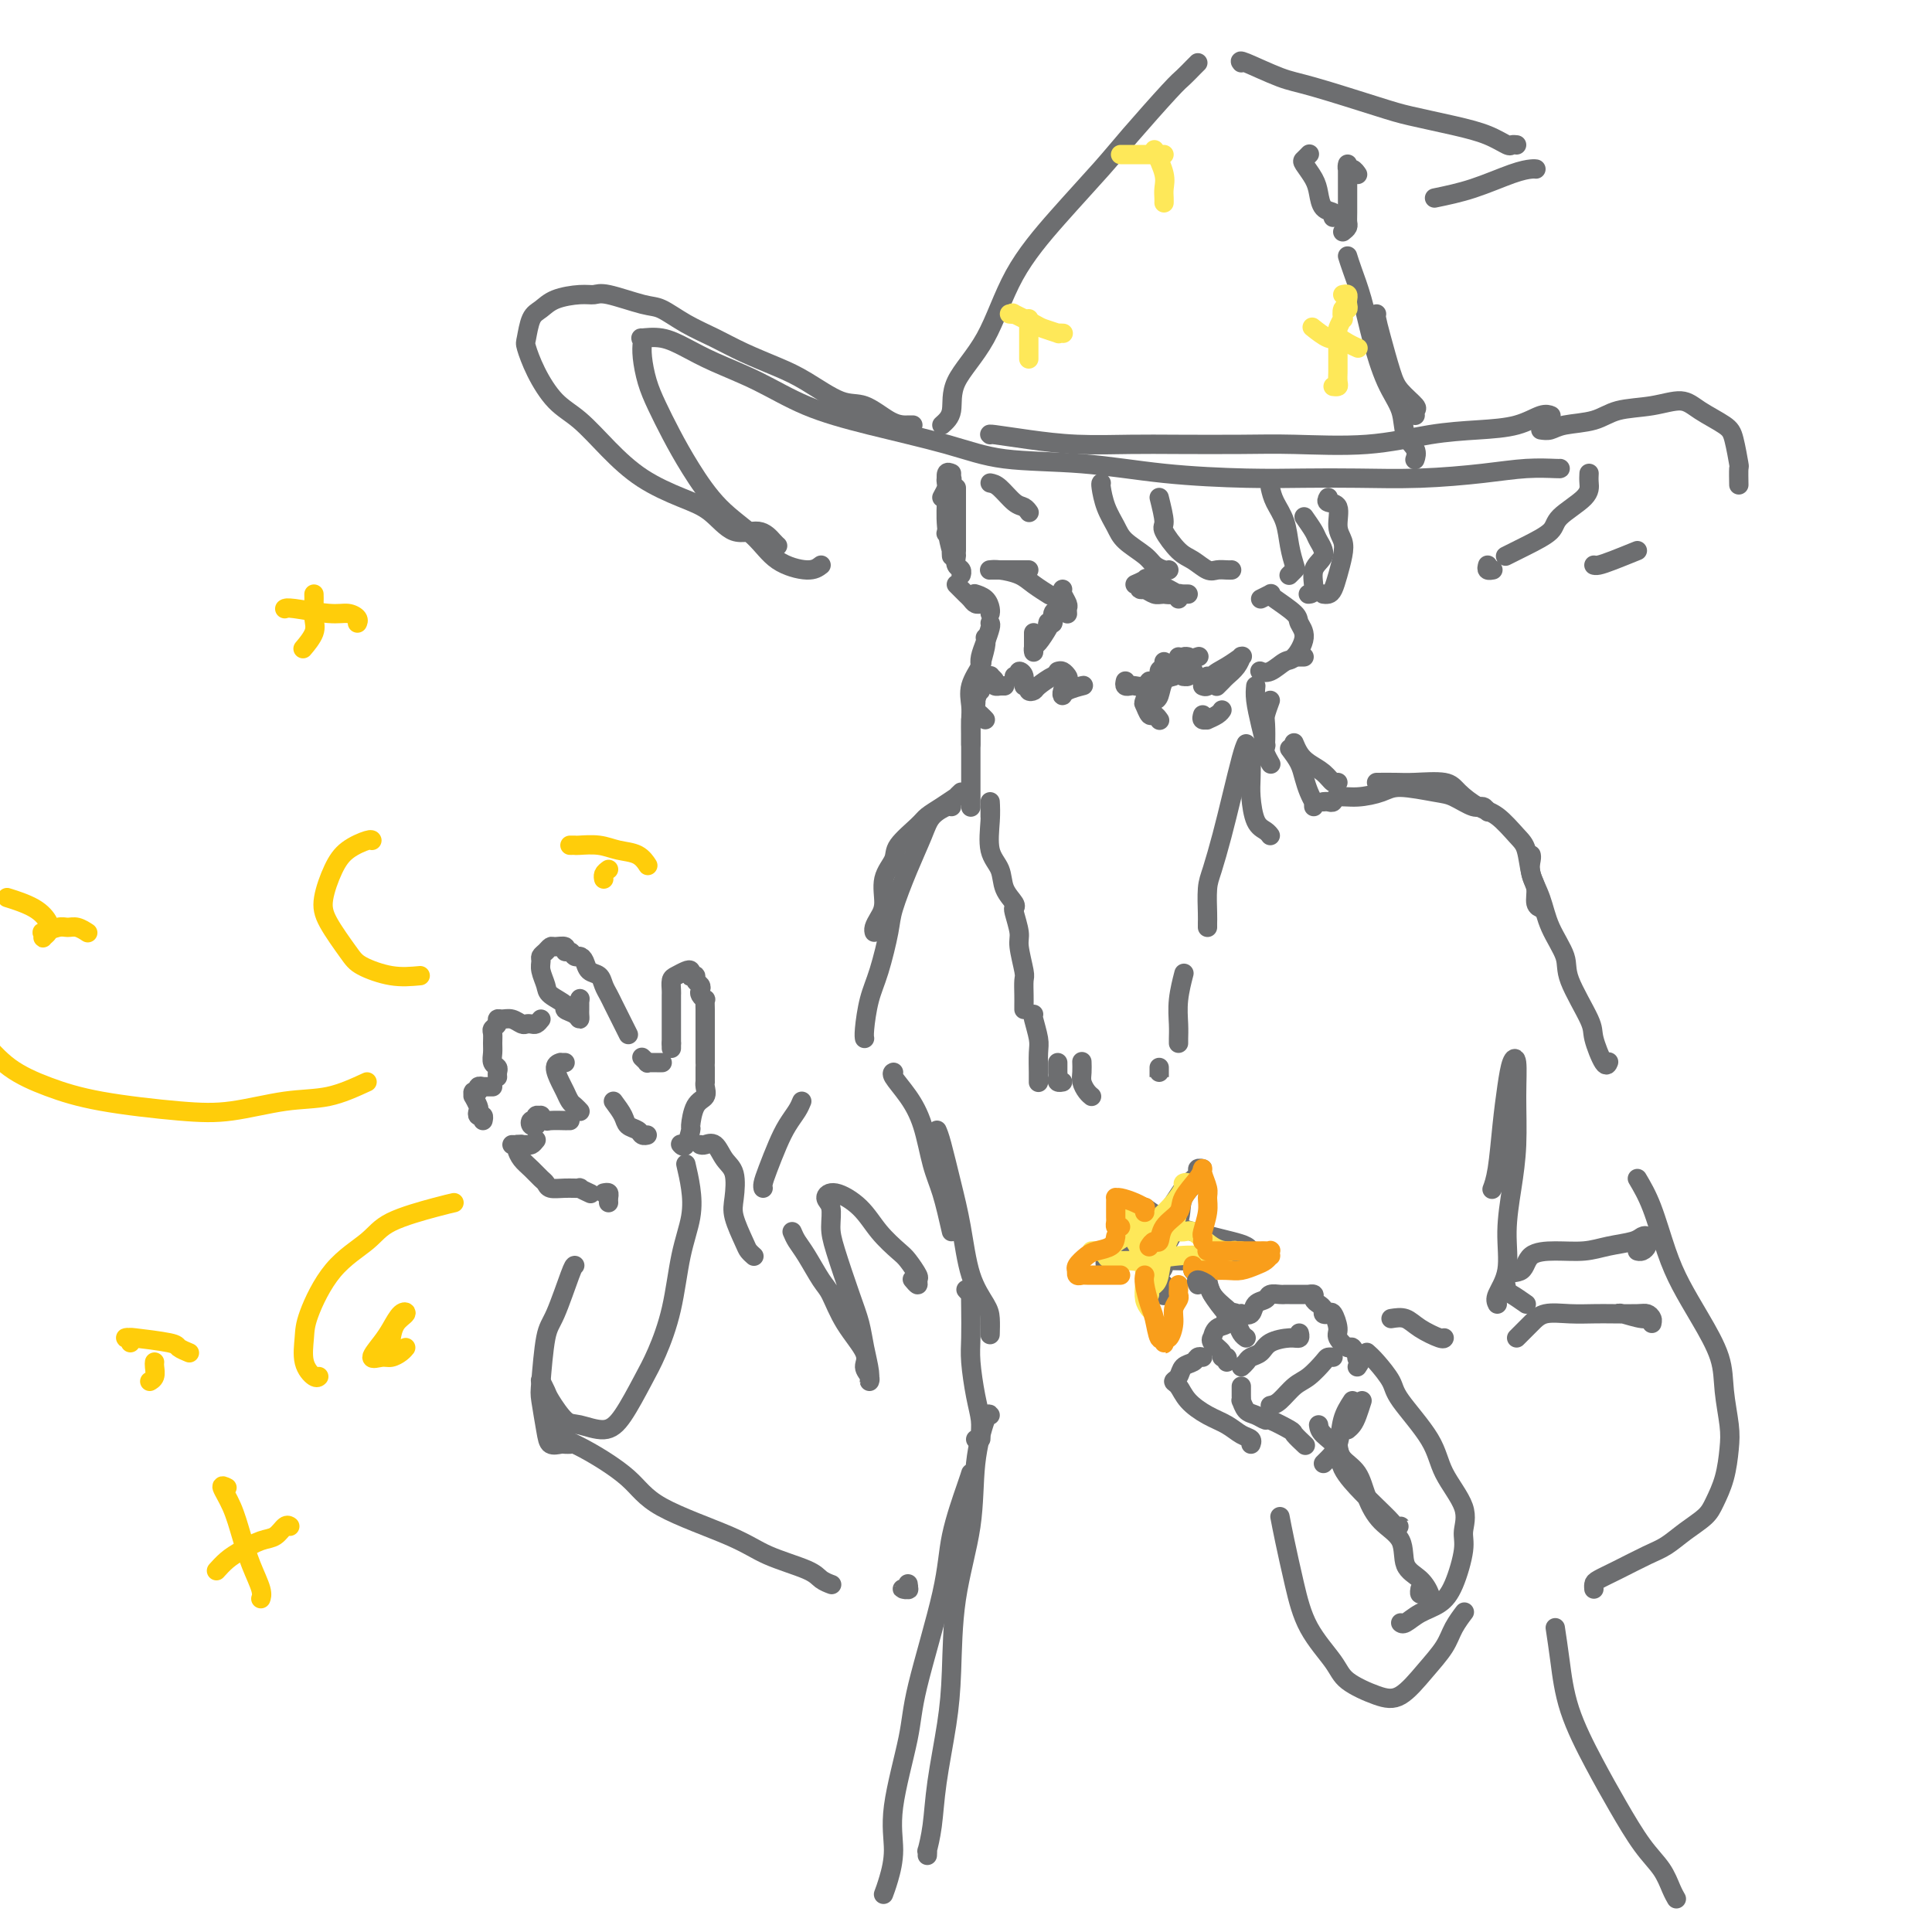 <svg viewBox='0 0 400 400' version='1.1' xmlns='http://www.w3.org/2000/svg' xmlns:xlink='http://www.w3.org/1999/xlink'><g fill='none' stroke='rgb(109,110,112)' stroke-width='4' stroke-linecap='round' stroke-linejoin='round'><path d='M197,98c-0.420,-0.173 -0.841,-0.346 -1,0c-0.159,0.346 -0.057,1.212 0,2c0.057,0.788 0.068,1.497 0,3c-0.068,1.503 -0.214,3.801 0,6c0.214,2.199 0.789,4.301 1,5c0.211,0.699 0.057,-0.004 0,0c-0.057,0.004 -0.016,0.715 0,1c0.016,0.285 0.008,0.142 0,0'/><path d='M198,115c-0.113,0.762 -0.226,1.524 0,2c0.226,0.476 0.792,0.667 1,1c0.208,0.333 0.060,0.810 0,1c-0.060,0.190 -0.030,0.095 0,0'/><path d='M195,103c0.415,-0.762 0.829,-1.523 1,-2c0.171,-0.477 0.098,-0.668 0,-1c-0.098,-0.332 -0.221,-0.803 0,-1c0.221,-0.197 0.788,-0.119 1,0c0.212,0.119 0.071,0.278 0,1c-0.071,0.722 -0.070,2.008 0,3c0.070,0.992 0.211,1.690 0,3c-0.211,1.310 -0.775,3.231 -1,4c-0.225,0.769 -0.113,0.384 0,0'/><path d='M198,101c0.000,0.748 0.000,1.497 0,2c0.000,0.503 0.000,0.762 0,2c0.000,1.238 0.000,3.456 0,5c0.000,1.544 0.000,2.416 0,3c0.000,0.584 0.000,0.881 0,1c0.000,0.119 0.000,0.059 0,0'/><path d='M170,117c-0.694,0.532 -1.389,1.064 -3,1c-1.611,-0.064 -4.139,-0.725 -6,-2c-1.861,-1.275 -3.054,-3.166 -5,-5c-1.946,-1.834 -4.643,-3.613 -7,-6c-2.357,-2.387 -4.372,-5.384 -6,-8c-1.628,-2.616 -2.867,-4.851 -4,-7c-1.133,-2.149 -2.159,-4.212 -3,-6c-0.841,-1.788 -1.496,-3.302 -2,-5c-0.504,-1.698 -0.856,-3.581 -1,-5c-0.144,-1.419 -0.080,-2.375 0,-3c0.080,-0.625 0.177,-0.919 0,-1c-0.177,-0.081 -0.627,0.052 0,0c0.627,-0.052 2.332,-0.289 4,0c1.668,0.289 3.298,1.105 5,2c1.702,0.895 3.477,1.870 6,3c2.523,1.130 5.794,2.415 9,4c3.206,1.585 6.349,3.470 10,5c3.651,1.530 7.812,2.704 13,4c5.188,1.296 11.405,2.715 16,4c4.595,1.285 7.568,2.435 12,3c4.432,0.565 10.322,0.543 16,1c5.678,0.457 11.146,1.391 17,2c5.854,0.609 12.096,0.892 17,1c4.904,0.108 8.469,0.039 12,0c3.531,-0.039 7.027,-0.049 11,0c3.973,0.049 8.424,0.157 13,0c4.576,-0.157 9.279,-0.578 13,-1c3.721,-0.422 6.461,-0.845 9,-1c2.539,-0.155 4.876,-0.042 6,0c1.124,0.042 1.035,0.012 1,0c-0.035,-0.012 -0.018,-0.006 0,0'/><path d='M329,98c-0.031,0.608 -0.062,1.216 0,2c0.062,0.784 0.215,1.745 -1,3c-1.215,1.255 -3.800,2.806 -5,4c-1.200,1.194 -1.015,2.033 -2,3c-0.985,0.967 -3.140,2.063 -5,3c-1.860,0.937 -3.424,1.714 -4,2c-0.576,0.286 -0.165,0.082 0,0c0.165,-0.082 0.082,-0.041 0,0'/><path d='M308,117c-0.113,0.423 -0.226,0.845 0,1c0.226,0.155 0.792,0.042 1,0c0.208,-0.042 0.060,-0.012 0,0c-0.060,0.012 -0.030,0.006 0,0'/><path d='M195,88c0.880,-0.777 1.761,-1.554 2,-3c0.239,-1.446 -0.162,-3.562 1,-6c1.162,-2.438 3.888,-5.200 6,-9c2.112,-3.800 3.609,-8.640 6,-13c2.391,-4.360 5.676,-8.242 9,-12c3.324,-3.758 6.687,-7.392 9,-10c2.313,-2.608 3.576,-4.191 6,-7c2.424,-2.809 6.009,-6.844 8,-9c1.991,-2.156 2.389,-2.434 3,-3c0.611,-0.566 1.434,-1.422 2,-2c0.566,-0.578 0.876,-0.880 1,-1c0.124,-0.120 0.062,-0.060 0,0'/><path d='M276,45c0.200,-0.382 0.400,-0.764 0,-1c-0.400,-0.236 -1.401,-0.325 -2,-1c-0.599,-0.675 -0.798,-1.936 -1,-3c-0.202,-1.064 -0.408,-1.932 -1,-3c-0.592,-1.068 -1.571,-2.338 -2,-3c-0.429,-0.662 -0.308,-0.717 0,-1c0.308,-0.283 0.802,-0.795 1,-1c0.198,-0.205 0.099,-0.102 0,0'/><path d='M278,48c0.423,-0.333 0.845,-0.666 1,-1c0.155,-0.334 0.041,-0.670 0,-1c-0.041,-0.330 -0.011,-0.654 0,-2c0.011,-1.346 0.002,-3.716 0,-5c-0.002,-1.284 0.002,-1.484 0,-2c-0.002,-0.516 -0.011,-1.350 0,-2c0.011,-0.650 0.042,-1.116 0,-1c-0.042,0.116 -0.155,0.815 0,1c0.155,0.185 0.580,-0.142 1,0c0.420,0.142 0.834,0.755 1,1c0.166,0.245 0.083,0.123 0,0'/><path d='M257,13c-0.252,-0.308 -0.505,-0.616 1,0c1.505,0.616 4.767,2.157 7,3c2.233,0.843 3.436,0.988 7,2c3.564,1.012 9.487,2.892 13,4c3.513,1.108 4.615,1.446 7,2c2.385,0.554 6.054,1.325 9,2c2.946,0.675 5.168,1.253 7,2c1.832,0.747 3.275,1.664 4,2c0.725,0.336 0.734,0.090 1,0c0.266,-0.090 0.790,-0.026 1,0c0.210,0.026 0.105,0.013 0,0'/><path d='M297,41c2.589,-0.536 5.177,-1.072 8,-2c2.823,-0.928 5.880,-2.249 8,-3c2.120,-0.751 3.301,-0.933 4,-1c0.699,-0.067 0.914,-0.019 1,0c0.086,0.019 0.043,0.010 0,0'/><path d='M279,53c0.239,0.769 0.477,1.537 1,3c0.523,1.463 1.329,3.620 2,6c0.671,2.380 1.207,4.983 2,8c0.793,3.017 1.845,6.448 3,9c1.155,2.552 2.415,4.225 3,6c0.585,1.775 0.497,3.651 1,5c0.503,1.349 1.597,2.171 2,3c0.403,0.829 0.115,1.665 0,2c-0.115,0.335 -0.058,0.167 0,0'/><path d='M285,65c-0.062,0.156 -0.125,0.311 0,1c0.125,0.689 0.436,1.910 1,4c0.564,2.090 1.381,5.047 2,7c0.619,1.953 1.042,2.902 2,4c0.958,1.098 2.453,2.346 3,3c0.547,0.654 0.147,0.715 0,1c-0.147,0.285 -0.042,0.796 0,1c0.042,0.204 0.021,0.102 0,0'/><path d='M205,90c-0.141,-0.083 -0.281,-0.166 1,0c1.281,0.166 3.985,0.580 7,1c3.015,0.420 6.343,0.844 10,1c3.657,0.156 7.645,0.044 11,0c3.355,-0.044 6.077,-0.018 10,0c3.923,0.018 9.046,0.030 13,0c3.954,-0.030 6.738,-0.101 11,0c4.262,0.101 10.003,0.373 15,0c4.997,-0.373 9.252,-1.392 13,-2c3.748,-0.608 6.991,-0.804 10,-1c3.009,-0.196 5.786,-0.393 8,-1c2.214,-0.607 3.865,-1.625 5,-2c1.135,-0.375 1.753,-0.107 2,0c0.247,0.107 0.124,0.054 0,0'/><path d='M319,89c0.659,0.098 1.318,0.196 2,0c0.682,-0.196 1.386,-0.684 3,-1c1.614,-0.316 4.138,-0.458 6,-1c1.862,-0.542 3.062,-1.484 5,-2c1.938,-0.516 4.613,-0.605 7,-1c2.387,-0.395 4.486,-1.096 6,-1c1.514,0.096 2.444,0.989 4,2c1.556,1.011 3.737,2.138 5,3c1.263,0.862 1.606,1.457 2,3c0.394,1.543 0.837,4.032 1,5c0.163,0.968 0.044,0.414 0,1c-0.044,0.586 -0.013,2.310 0,3c0.013,0.690 0.006,0.345 0,0'/><path d='M339,114c-1.804,0.732 -3.607,1.464 -5,2c-1.393,0.536 -2.375,0.875 -3,1c-0.625,0.125 -0.893,0.036 -1,0c-0.107,-0.036 -0.054,-0.018 0,0'/><path d='M205,100c0.558,0.105 1.116,0.211 2,1c0.884,0.789 2.093,2.263 3,3c0.907,0.737 1.514,0.737 2,1c0.486,0.263 0.853,0.789 1,1c0.147,0.211 0.073,0.105 0,0'/><path d='M228,100c-0.061,0.072 -0.122,0.144 0,1c0.122,0.856 0.427,2.495 1,4c0.573,1.505 1.414,2.876 2,4c0.586,1.124 0.917,2.000 2,3c1.083,1.000 2.917,2.124 4,3c1.083,0.876 1.414,1.503 2,2c0.586,0.497 1.427,0.865 2,1c0.573,0.135 0.878,0.039 1,0c0.122,-0.039 0.061,-0.019 0,0'/><path d='M240,103c0.495,1.996 0.990,3.992 1,5c0.010,1.008 -0.465,1.026 0,2c0.465,0.974 1.868,2.902 3,4c1.132,1.098 1.992,1.366 3,2c1.008,0.634 2.165,1.634 3,2c0.835,0.366 1.347,0.098 2,0c0.653,-0.098 1.445,-0.026 2,0c0.555,0.026 0.873,0.008 1,0c0.127,-0.008 0.064,-0.004 0,0'/><path d='M198,121c0.334,0.332 0.668,0.663 1,1c0.332,0.337 0.664,0.679 1,1c0.336,0.321 0.678,0.622 1,1c0.322,0.378 0.625,0.832 1,1c0.375,0.168 0.821,0.048 1,0c0.179,-0.048 0.089,-0.024 0,0'/><path d='M202,123c-0.196,-0.061 -0.392,-0.121 0,0c0.392,0.121 1.373,0.424 2,1c0.627,0.576 0.900,1.424 1,2c0.100,0.576 0.029,0.879 0,1c-0.029,0.121 -0.014,0.061 0,0'/><path d='M205,129c0.083,0.161 0.167,0.322 0,1c-0.167,0.678 -0.584,1.874 -1,3c-0.416,1.126 -0.830,2.183 -1,3c-0.170,0.817 -0.097,1.394 0,2c0.097,0.606 0.218,1.240 0,2c-0.218,0.760 -0.777,1.646 -1,2c-0.223,0.354 -0.112,0.177 0,0'/><path d='M204,132c0.113,0.439 0.226,0.878 0,2c-0.226,1.122 -0.793,2.928 -1,4c-0.207,1.072 -0.056,1.411 0,2c0.056,0.589 0.015,1.428 0,2c-0.015,0.572 -0.004,0.878 0,1c0.004,0.122 0.002,0.061 0,0'/><path d='M214,131c0.001,0.234 0.002,0.468 0,1c-0.002,0.532 -0.008,1.362 0,2c0.008,0.638 0.029,1.083 0,1c-0.029,-0.083 -0.109,-0.694 0,-1c0.109,-0.306 0.407,-0.307 1,-1c0.593,-0.693 1.480,-2.077 2,-3c0.520,-0.923 0.671,-1.384 1,-2c0.329,-0.616 0.835,-1.387 1,-2c0.165,-0.613 -0.012,-1.069 0,-1c0.012,0.069 0.214,0.664 0,1c-0.214,0.336 -0.842,0.412 -1,1c-0.158,0.588 0.154,1.688 0,2c-0.154,0.312 -0.773,-0.164 -1,0c-0.227,0.164 -0.061,0.967 0,1c0.061,0.033 0.017,-0.705 0,-1c-0.017,-0.295 -0.009,-0.148 0,0'/><path d='M213,118c-0.817,-0.000 -1.634,-0.000 -2,0c-0.366,0.000 -0.280,0.000 -1,0c-0.720,-0.000 -2.245,-0.000 -3,0c-0.755,0.000 -0.739,0.000 -1,0c-0.261,-0.000 -0.798,-0.001 -1,0c-0.202,0.001 -0.069,0.002 0,0c0.069,-0.002 0.076,-0.009 0,0c-0.076,0.009 -0.233,0.034 0,0c0.233,-0.034 0.858,-0.128 2,0c1.142,0.128 2.801,0.478 4,1c1.199,0.522 1.938,1.218 3,2c1.062,0.782 2.446,1.652 3,2c0.554,0.348 0.277,0.174 0,0'/><path d='M220,122c-0.113,0.218 -0.226,0.437 0,1c0.226,0.563 0.793,1.471 1,2c0.207,0.529 0.056,0.678 0,1c-0.056,0.322 -0.015,0.818 0,1c0.015,0.182 0.004,0.052 0,0c-0.004,-0.052 -0.002,-0.026 0,0'/><path d='M235,121c0.840,-0.370 1.679,-0.740 2,-1c0.321,-0.260 0.123,-0.409 1,0c0.877,0.409 2.828,1.378 4,2c1.172,0.622 1.565,0.899 2,1c0.435,0.101 0.914,0.027 1,0c0.086,-0.027 -0.220,-0.006 0,0c0.220,0.006 0.966,-0.002 1,0c0.034,0.002 -0.645,0.015 -1,0c-0.355,-0.015 -0.387,-0.056 -1,0c-0.613,0.056 -1.808,0.210 -3,0c-1.192,-0.210 -2.380,-0.785 -3,-1c-0.620,-0.215 -0.673,-0.072 -1,0c-0.327,0.072 -0.927,0.072 -1,0c-0.073,-0.072 0.383,-0.216 1,0c0.617,0.216 1.395,0.794 2,1c0.605,0.206 1.038,0.041 2,0c0.962,-0.041 2.454,0.040 3,0c0.546,-0.040 0.147,-0.203 0,0c-0.147,0.203 -0.042,0.772 0,1c0.042,0.228 0.021,0.114 0,0'/><path d='M261,124c0.844,-0.413 1.689,-0.827 2,-1c0.311,-0.173 0.089,-0.106 0,0c-0.089,0.106 -0.044,0.249 1,1c1.044,0.751 3.087,2.108 4,3c0.913,0.892 0.694,1.318 1,2c0.306,0.682 1.136,1.619 1,3c-0.136,1.381 -1.238,3.207 -2,4c-0.762,0.793 -1.184,0.553 -2,1c-0.816,0.447 -2.027,1.582 -3,2c-0.973,0.418 -1.706,0.119 -2,0c-0.294,-0.119 -0.147,-0.060 0,0'/><path d='M268,136c0.310,0.000 0.619,0.000 1,0c0.381,0.000 0.833,0.000 1,0c0.167,0.000 0.048,0.000 0,0c-0.048,0.000 -0.024,0.000 0,0'/><path d='M263,101c0.219,0.936 0.438,1.872 1,3c0.562,1.128 1.467,2.450 2,4c0.533,1.550 0.692,3.330 1,5c0.308,1.670 0.763,3.231 1,4c0.237,0.769 0.256,0.745 0,1c-0.256,0.255 -0.787,0.787 -1,1c-0.213,0.213 -0.106,0.106 0,0'/><path d='M270,107c0.779,1.116 1.558,2.232 2,3c0.442,0.768 0.545,1.186 1,2c0.455,0.814 1.260,2.022 1,3c-0.260,0.978 -1.585,1.726 -2,3c-0.415,1.274 0.081,3.074 0,4c-0.081,0.926 -0.737,0.979 -1,1c-0.263,0.021 -0.131,0.011 0,0'/><path d='M275,103c-0.234,0.411 -0.468,0.822 0,1c0.468,0.178 1.639,0.123 2,1c0.361,0.877 -0.088,2.686 0,4c0.088,1.314 0.715,2.131 1,3c0.285,0.869 0.230,1.788 0,3c-0.230,1.212 -0.636,2.717 -1,4c-0.364,1.283 -0.686,2.344 -1,3c-0.314,0.656 -0.620,0.908 -1,1c-0.380,0.092 -0.833,0.025 -1,0c-0.167,-0.025 -0.048,-0.007 0,0c0.048,0.007 0.024,0.004 0,0'/><path d='M204,149c-0.310,-0.330 -0.620,-0.660 -1,-1c-0.380,-0.340 -0.831,-0.690 -1,-1c-0.169,-0.310 -0.057,-0.579 0,-1c0.057,-0.421 0.057,-0.992 0,-1c-0.057,-0.008 -0.173,0.548 0,0c0.173,-0.548 0.635,-2.199 1,-3c0.365,-0.801 0.633,-0.751 1,-1c0.367,-0.249 0.835,-0.796 1,-1c0.165,-0.204 0.029,-0.065 0,0c-0.029,0.065 0.049,0.056 0,0c-0.049,-0.056 -0.224,-0.159 0,0c0.224,0.159 0.848,0.578 1,1c0.152,0.422 -0.169,0.845 0,1c0.169,0.155 0.829,0.042 1,0c0.171,-0.042 -0.146,-0.011 0,0c0.146,0.011 0.756,0.003 1,0c0.244,-0.003 0.122,-0.002 0,0'/><path d='M210,140c0.455,0.127 0.911,0.254 1,0c0.089,-0.254 -0.187,-0.887 0,-1c0.187,-0.113 0.838,0.296 1,1c0.162,0.704 -0.166,1.704 0,2c0.166,0.296 0.825,-0.110 1,0c0.175,0.110 -0.135,0.737 0,1c0.135,0.263 0.716,0.162 1,0c0.284,-0.162 0.272,-0.384 1,-1c0.728,-0.616 2.196,-1.628 3,-2c0.804,-0.372 0.944,-0.106 1,0c0.056,0.106 0.028,0.053 0,0'/><path d='M219,139c0.317,-0.097 0.635,-0.193 1,0c0.365,0.193 0.778,0.676 1,1c0.222,0.324 0.253,0.489 0,1c-0.253,0.511 -0.789,1.366 -1,2c-0.211,0.634 -0.095,1.046 0,1c0.095,-0.046 0.170,-0.548 1,-1c0.830,-0.452 2.416,-0.852 3,-1c0.584,-0.148 0.167,-0.042 0,0c-0.167,0.042 -0.083,0.021 0,0'/><path d='M233,141c-0.097,0.420 -0.194,0.840 0,1c0.194,0.160 0.679,0.062 1,0c0.321,-0.062 0.479,-0.086 1,0c0.521,0.086 1.404,0.283 2,0c0.596,-0.283 0.905,-1.045 1,-1c0.095,0.045 -0.024,0.895 0,1c0.024,0.105 0.191,-0.537 0,0c-0.191,0.537 -0.741,2.253 -1,3c-0.259,0.747 -0.227,0.526 0,1c0.227,0.474 0.648,1.642 1,2c0.352,0.358 0.633,-0.096 1,0c0.367,0.096 0.819,0.742 1,1c0.181,0.258 0.090,0.129 0,0'/><path d='M249,148c-0.127,0.429 -0.255,0.857 0,1c0.255,0.143 0.891,-0.000 1,0c0.109,0.000 -0.311,0.144 0,0c0.311,-0.144 1.353,-0.577 2,-1c0.647,-0.423 0.899,-0.835 1,-1c0.101,-0.165 0.050,-0.082 0,0'/><path d='M238,145c0.326,0.029 0.652,0.058 1,0c0.348,-0.058 0.719,-0.202 1,-1c0.281,-0.798 0.474,-2.250 1,-3c0.526,-0.750 1.386,-0.799 2,-1c0.614,-0.201 0.983,-0.554 1,-1c0.017,-0.446 -0.317,-0.984 -1,-1c-0.683,-0.016 -1.714,0.489 -2,1c-0.286,0.511 0.172,1.026 0,1c-0.172,-0.026 -0.974,-0.595 -1,-1c-0.026,-0.405 0.724,-0.648 1,-1c0.276,-0.352 0.079,-0.815 0,-1c-0.079,-0.185 -0.039,-0.093 0,0'/><path d='M244,136c-0.006,0.287 -0.012,0.574 0,1c0.012,0.426 0.042,0.990 0,1c-0.042,0.010 -0.156,-0.533 0,-1c0.156,-0.467 0.580,-0.856 1,-1c0.420,-0.144 0.834,-0.041 1,0c0.166,0.041 0.083,0.021 0,0'/><path d='M248,136c0.196,-0.061 0.391,-0.122 0,0c-0.391,0.122 -1.370,0.426 -2,1c-0.630,0.574 -0.911,1.418 -1,2c-0.089,0.582 0.015,0.902 0,1c-0.015,0.098 -0.148,-0.025 0,0c0.148,0.025 0.578,0.199 1,0c0.422,-0.199 0.835,-0.771 1,-1c0.165,-0.229 0.083,-0.114 0,0'/><path d='M250,140c0.140,0.858 0.280,1.717 0,2c-0.280,0.283 -0.982,-0.009 -1,0c-0.018,0.009 0.646,0.318 1,0c0.354,-0.318 0.397,-1.264 1,-2c0.603,-0.736 1.767,-1.263 3,-2c1.233,-0.737 2.534,-1.683 3,-2c0.466,-0.317 0.098,-0.005 0,0c-0.098,0.005 0.075,-0.296 0,0c-0.075,0.296 -0.399,1.190 -1,2c-0.601,0.810 -1.481,1.537 -2,2c-0.519,0.463 -0.678,0.663 -1,1c-0.322,0.337 -0.806,0.811 -1,1c-0.194,0.189 -0.097,0.095 0,0'/><path d='M203,137c0.226,0.072 0.453,0.144 0,1c-0.453,0.856 -1.585,2.496 -2,4c-0.415,1.504 -0.111,2.872 0,4c0.111,1.128 0.030,2.015 0,3c-0.030,0.985 -0.008,2.068 0,3c0.008,0.932 0.002,1.712 0,2c-0.002,0.288 -0.001,0.082 0,0c0.001,-0.082 0.000,-0.041 0,0'/><path d='M201,149c0.000,0.067 0.000,0.133 0,1c0.000,0.867 -0.000,2.533 0,4c0.000,1.467 0.000,2.733 0,5c0.000,2.267 0.000,5.533 0,7c0.000,1.467 0.000,1.133 0,1c0.000,-0.133 0.000,-0.067 0,0'/><path d='M205,167c0.000,0.311 0.000,0.622 0,1c0.000,0.378 0.000,0.822 0,1c0.000,0.178 0.000,0.089 0,0'/><path d='M205,166c0.057,1.106 0.114,2.212 0,4c-0.114,1.788 -0.398,4.259 0,6c0.398,1.741 1.480,2.754 2,4c0.520,1.246 0.480,2.726 1,4c0.520,1.274 1.602,2.343 2,3c0.398,0.657 0.114,0.902 0,1c-0.114,0.098 -0.057,0.049 0,0'/><path d='M210,188c-0.121,0.023 -0.243,0.046 0,1c0.243,0.954 0.850,2.840 1,4c0.150,1.160 -0.156,1.596 0,3c0.156,1.404 0.774,3.777 1,5c0.226,1.223 0.061,1.294 0,2c-0.061,0.706 -0.016,2.045 0,3c0.016,0.955 0.004,1.526 0,2c-0.004,0.474 -0.001,0.850 0,1c0.001,0.150 0.001,0.075 0,0'/><path d='M214,210c-0.113,0.030 -0.226,0.060 0,1c0.226,0.940 0.793,2.792 1,4c0.207,1.208 0.056,1.774 0,3c-0.056,1.226 -0.015,3.113 0,4c0.015,0.887 0.004,0.774 0,1c-0.004,0.226 -0.001,0.792 0,1c0.001,0.208 0.000,0.060 0,0c-0.000,-0.060 -0.000,-0.030 0,0'/><path d='M219,220c0.002,0.332 0.004,0.663 0,1c-0.004,0.337 -0.015,0.679 0,1c0.015,0.321 0.056,0.622 0,1c-0.056,0.378 -0.207,0.832 0,1c0.207,0.168 0.774,0.048 1,0c0.226,-0.048 0.113,-0.024 0,0'/><path d='M224,220c-0.006,-0.180 -0.012,-0.360 0,0c0.012,0.360 0.042,1.259 0,2c-0.042,0.741 -0.156,1.322 0,2c0.156,0.678 0.580,1.452 1,2c0.420,0.548 0.834,0.871 1,1c0.166,0.129 0.083,0.065 0,0'/><path d='M258,154c-0.243,0.554 -0.486,1.108 -1,3c-0.514,1.892 -1.301,5.123 -2,8c-0.699,2.877 -1.312,5.401 -2,8c-0.688,2.599 -1.452,5.275 -2,7c-0.548,1.725 -0.879,2.501 -1,4c-0.121,1.499 -0.032,3.721 0,5c0.032,1.279 0.009,1.613 0,2c-0.009,0.387 -0.002,0.825 0,1c0.002,0.175 0.001,0.088 0,0'/><path d='M245,202c0.113,-0.437 0.226,-0.874 0,0c-0.226,0.874 -0.793,3.057 -1,5c-0.207,1.943 -0.056,3.644 0,5c0.056,1.356 0.015,2.365 0,3c-0.015,0.635 -0.004,0.896 0,1c0.004,0.104 0.002,0.052 0,0'/><path d='M240,222c0.000,0.506 0.000,1.012 0,1c0.000,-0.012 -0.000,-0.542 0,-1c0.000,-0.458 0.000,-0.845 0,-1c0.000,-0.155 0.000,-0.077 0,0'/><path d='M260,142c-0.083,0.823 -0.166,1.646 0,3c0.166,1.354 0.581,3.239 1,5c0.419,1.761 0.844,3.397 1,4c0.156,0.603 0.045,0.172 0,0c-0.045,-0.172 -0.022,-0.086 0,0'/><path d='M263,145c-0.421,1.151 -0.841,2.302 -1,3c-0.159,0.698 -0.056,0.944 0,2c0.056,1.056 0.067,2.922 0,4c-0.067,1.078 -0.210,1.367 0,2c0.210,0.633 0.774,1.609 1,2c0.226,0.391 0.113,0.195 0,0'/><path d='M189,88c-0.367,-0.006 -0.735,-0.012 -1,0c-0.265,0.012 -0.429,0.043 -1,0c-0.571,-0.043 -1.549,-0.160 -3,-1c-1.451,-0.840 -3.373,-2.402 -5,-3c-1.627,-0.598 -2.958,-0.232 -5,-1c-2.042,-0.768 -4.796,-2.669 -7,-4c-2.204,-1.331 -3.857,-2.091 -6,-3c-2.143,-0.909 -4.775,-1.969 -7,-3c-2.225,-1.031 -4.042,-2.035 -6,-3c-1.958,-0.965 -4.057,-1.890 -6,-3c-1.943,-1.110 -3.729,-2.403 -5,-3c-1.271,-0.597 -2.027,-0.498 -4,-1c-1.973,-0.502 -5.161,-1.606 -7,-2c-1.839,-0.394 -2.328,-0.077 -3,0c-0.672,0.077 -1.529,-0.084 -3,0c-1.471,0.084 -3.558,0.415 -5,1c-1.442,0.585 -2.238,1.424 -3,2c-0.762,0.576 -1.489,0.888 -2,2c-0.511,1.112 -0.806,3.022 -1,4c-0.194,0.978 -0.287,1.022 0,2c0.287,0.978 0.954,2.890 2,5c1.046,2.110 2.470,4.417 4,6c1.530,1.583 3.167,2.442 5,4c1.833,1.558 3.861,3.817 6,6c2.139,2.183 4.389,4.292 7,6c2.611,1.708 5.582,3.014 8,4c2.418,0.986 4.284,1.651 6,3c1.716,1.349 3.283,3.381 5,4c1.717,0.619 3.584,-0.174 5,0c1.416,0.174 2.381,1.316 3,2c0.619,0.684 0.891,0.910 1,1c0.109,0.090 0.054,0.045 0,0'/><path d='M260,155c0.113,-0.109 0.226,-0.219 0,0c-0.226,0.219 -0.791,0.766 -1,1c-0.209,0.234 -0.064,0.157 0,1c0.064,0.843 0.045,2.608 0,4c-0.045,1.392 -0.117,2.412 0,4c0.117,1.588 0.423,3.745 1,5c0.577,1.255 1.425,1.607 2,2c0.575,0.393 0.879,0.827 1,1c0.121,0.173 0.061,0.087 0,0'/><path d='M141,237c-0.082,-0.091 -0.164,-0.181 0,0c0.164,0.181 0.573,0.635 1,0c0.427,-0.635 0.871,-2.359 1,-3c0.129,-0.641 -0.056,-0.200 0,-1c0.056,-0.800 0.355,-2.840 1,-4c0.645,-1.160 1.637,-1.438 2,-2c0.363,-0.562 0.097,-1.407 0,-2c-0.097,-0.593 -0.026,-0.933 0,-1c0.026,-0.067 0.007,0.140 0,0c-0.007,-0.140 -0.002,-0.626 0,-1c0.002,-0.374 0.001,-0.636 0,-1c-0.001,-0.364 -0.000,-0.829 0,-1c0.000,-0.171 0.000,-0.049 0,0c-0.000,0.049 -0.000,0.024 0,0'/><path d='M146,220c0.000,-0.026 0.000,-0.052 0,0c-0.000,0.052 -0.000,0.182 0,0c0.000,-0.182 0.000,-0.677 0,-1c-0.000,-0.323 -0.000,-0.475 0,-1c0.000,-0.525 0.000,-1.424 0,-2c-0.000,-0.576 -0.000,-0.827 0,-1c0.000,-0.173 0.001,-0.266 0,-1c-0.001,-0.734 -0.004,-2.109 0,-3c0.004,-0.891 0.015,-1.300 0,-2c-0.015,-0.700 -0.055,-1.693 0,-2c0.055,-0.307 0.207,0.073 0,0c-0.207,-0.073 -0.772,-0.598 -1,-1c-0.228,-0.402 -0.117,-0.682 0,-1c0.117,-0.318 0.242,-0.673 0,-1c-0.242,-0.327 -0.849,-0.627 -1,-1c-0.151,-0.373 0.154,-0.819 0,-1c-0.154,-0.181 -0.766,-0.098 -1,0c-0.234,0.098 -0.091,0.210 0,0c0.091,-0.210 0.129,-0.743 0,-1c-0.129,-0.257 -0.427,-0.237 -1,0c-0.573,0.237 -1.421,0.693 -2,1c-0.579,0.307 -0.887,0.467 -1,1c-0.113,0.533 -0.030,1.440 0,2c0.030,0.560 0.008,0.775 0,1c-0.008,0.225 -0.002,0.462 0,1c0.002,0.538 0.001,1.377 0,2c-0.001,0.623 -0.000,1.032 0,2c0.000,0.968 0.000,2.497 0,3c-0.000,0.503 -0.000,-0.018 0,0c0.000,0.018 0.000,0.577 0,1c-0.000,0.423 -0.000,0.712 0,1'/><path d='M139,216c0.000,1.833 0.000,0.917 0,0'/><path d='M137,220c0.092,0.001 0.183,0.001 0,0c-0.183,-0.001 -0.641,-0.004 -1,0c-0.359,0.004 -0.618,0.015 -1,0c-0.382,-0.015 -0.887,-0.057 -1,0c-0.113,0.057 0.166,0.211 0,0c-0.166,-0.211 -0.775,-0.788 -1,-1c-0.225,-0.212 -0.064,-0.061 0,0c0.064,0.061 0.032,0.030 0,0'/><path d='M130,214c0.089,0.179 0.179,0.357 0,0c-0.179,-0.357 -0.626,-1.250 -1,-2c-0.374,-0.750 -0.677,-1.357 -1,-2c-0.323,-0.643 -0.668,-1.323 -1,-2c-0.332,-0.677 -0.652,-1.351 -1,-2c-0.348,-0.649 -0.723,-1.274 -1,-2c-0.277,-0.726 -0.455,-1.552 -1,-2c-0.545,-0.448 -1.455,-0.516 -2,-1c-0.545,-0.484 -0.725,-1.382 -1,-2c-0.275,-0.618 -0.646,-0.954 -1,-1c-0.354,-0.046 -0.690,0.198 -1,0c-0.310,-0.198 -0.594,-0.838 -1,-1c-0.406,-0.162 -0.935,0.156 -1,0c-0.065,-0.156 0.332,-0.785 0,-1c-0.332,-0.215 -1.395,-0.017 -2,0c-0.605,0.017 -0.751,-0.148 -1,0c-0.249,0.148 -0.599,0.610 -1,1c-0.401,0.390 -0.853,0.709 -1,1c-0.147,0.291 0.011,0.554 0,1c-0.011,0.446 -0.191,1.075 0,2c0.191,0.925 0.751,2.145 1,3c0.249,0.855 0.186,1.344 1,2c0.814,0.656 2.505,1.479 3,2c0.495,0.521 -0.207,0.739 0,1c0.207,0.261 1.323,0.564 2,1c0.677,0.436 0.913,1.003 1,1c0.087,-0.003 0.023,-0.578 0,-1c-0.023,-0.422 -0.006,-0.690 0,-1c0.006,-0.310 0.002,-0.660 0,-1c-0.002,-0.340 -0.001,-0.670 0,-1'/><path d='M120,207c0.156,-0.467 0.044,-0.133 0,0c-0.044,0.133 -0.022,0.067 0,0'/><path d='M112,211c-0.335,0.420 -0.670,0.841 -1,1c-0.330,0.159 -0.655,0.057 -1,0c-0.345,-0.057 -0.709,-0.069 -1,0c-0.291,0.069 -0.508,0.217 -1,0c-0.492,-0.217 -1.260,-0.801 -2,-1c-0.740,-0.199 -1.452,-0.013 -2,0c-0.548,0.013 -0.931,-0.148 -1,0c-0.069,0.148 0.178,0.606 0,1c-0.178,0.394 -0.781,0.725 -1,1c-0.219,0.275 -0.055,0.493 0,1c0.055,0.507 0.001,1.301 0,2c-0.001,0.699 0.052,1.301 0,2c-0.052,0.699 -0.210,1.494 0,2c0.210,0.506 0.788,0.723 1,1c0.212,0.277 0.057,0.613 0,1c-0.057,0.387 -0.016,0.825 0,1c0.016,0.175 0.008,0.088 0,0'/><path d='M102,225c-0.301,0.002 -0.601,0.005 -1,0c-0.399,-0.005 -0.895,-0.016 -1,0c-0.105,0.016 0.182,0.061 0,0c-0.182,-0.061 -0.834,-0.228 -1,0c-0.166,0.228 0.156,0.853 0,1c-0.156,0.147 -0.788,-0.182 -1,0c-0.212,0.182 -0.005,0.876 0,1c0.005,0.124 -0.191,-0.322 0,0c0.191,0.322 0.769,1.410 1,2c0.231,0.590 0.114,0.680 0,1c-0.114,0.320 -0.227,0.869 0,1c0.227,0.131 0.792,-0.157 1,0c0.208,0.157 0.059,0.759 0,1c-0.059,0.241 -0.030,0.120 0,0'/><path d='M106,237c0.418,0.017 0.836,0.035 1,0c0.164,-0.035 0.075,-0.122 0,0c-0.075,0.122 -0.136,0.452 0,1c0.136,0.548 0.469,1.313 1,2c0.531,0.687 1.261,1.294 2,2c0.739,0.706 1.488,1.510 2,2c0.512,0.490 0.786,0.666 1,1c0.214,0.334 0.366,0.825 1,1c0.634,0.175 1.750,0.033 3,0c1.250,-0.033 2.634,0.043 3,0c0.366,-0.043 -0.286,-0.204 0,0c0.286,0.204 1.510,0.773 2,1c0.490,0.227 0.245,0.114 0,0'/><path d='M125,247c0.423,-0.083 0.845,-0.167 1,0c0.155,0.167 0.042,0.583 0,1c-0.042,0.417 -0.012,0.833 0,1c0.012,0.167 0.006,0.083 0,0'/><path d='M127,228c0.787,1.064 1.574,2.127 2,3c0.426,0.873 0.493,1.554 1,2c0.507,0.446 1.456,0.656 2,1c0.544,0.344 0.685,0.824 1,1c0.315,0.176 0.804,0.050 1,0c0.196,-0.050 0.098,-0.025 0,0'/><path d='M117,220c-0.459,0.009 -0.919,0.019 -1,0c-0.081,-0.019 0.216,-0.065 0,0c-0.216,0.065 -0.945,0.241 -1,1c-0.055,0.759 0.563,2.102 1,3c0.437,0.898 0.692,1.351 1,2c0.308,0.649 0.670,1.494 1,2c0.330,0.506 0.627,0.675 1,1c0.373,0.325 0.821,0.807 1,1c0.179,0.193 0.090,0.096 0,0'/><path d='M118,232c-0.508,-0.002 -1.016,-0.004 -1,0c0.016,0.004 0.555,0.016 0,0c-0.555,-0.016 -2.205,-0.058 -3,0c-0.795,0.058 -0.734,0.216 -1,0c-0.266,-0.216 -0.859,-0.805 -1,-1c-0.141,-0.195 0.172,0.004 0,0c-0.172,-0.004 -0.827,-0.211 -1,0c-0.173,0.211 0.136,0.841 0,1c-0.136,0.159 -0.717,-0.153 -1,0c-0.283,0.153 -0.269,0.772 0,1c0.269,0.228 0.791,0.065 1,0c0.209,-0.065 0.104,-0.033 0,0'/><path d='M111,236c-0.340,0.425 -0.679,0.850 -1,1c-0.321,0.150 -0.622,0.026 -1,0c-0.378,-0.026 -0.833,0.044 -1,0c-0.167,-0.044 -0.045,-0.204 0,0c0.045,0.204 0.013,0.773 0,1c-0.013,0.227 -0.006,0.114 0,0'/><path d='M142,241c0.373,1.604 0.746,3.208 1,5c0.254,1.792 0.389,3.771 0,6c-0.389,2.229 -1.304,4.708 -2,8c-0.696,3.292 -1.174,7.398 -2,11c-0.826,3.602 -1.999,6.698 -3,9c-1.001,2.302 -1.828,3.808 -3,6c-1.172,2.192 -2.689,5.071 -4,7c-1.311,1.929 -2.417,2.907 -4,3c-1.583,0.093 -3.643,-0.701 -5,-1c-1.357,-0.299 -2.010,-0.105 -3,-1c-0.990,-0.895 -2.318,-2.881 -3,-4c-0.682,-1.119 -0.719,-1.372 -1,-2c-0.281,-0.628 -0.806,-1.631 -1,-2c-0.194,-0.369 -0.055,-0.106 0,0c0.055,0.106 0.028,0.053 0,0'/><path d='M119,262c-0.136,0.024 -0.272,0.047 -1,2c-0.728,1.953 -2.048,5.835 -3,8c-0.952,2.165 -1.535,2.612 -2,5c-0.465,2.388 -0.811,6.717 -1,9c-0.189,2.283 -0.220,2.521 0,4c0.220,1.479 0.689,4.200 1,6c0.311,1.800 0.462,2.678 1,3c0.538,0.322 1.464,0.086 2,0c0.536,-0.086 0.683,-0.023 1,0c0.317,0.023 0.805,0.007 1,0c0.195,-0.007 0.098,-0.003 0,0'/><path d='M199,164c-0.491,0.469 -0.983,0.939 -1,1c-0.017,0.061 0.440,-0.286 0,0c-0.440,0.286 -1.776,1.206 -3,2c-1.224,0.794 -2.336,1.463 -3,2c-0.664,0.537 -0.881,0.941 -2,2c-1.119,1.059 -3.140,2.773 -4,4c-0.860,1.227 -0.560,1.967 -1,3c-0.440,1.033 -1.621,2.357 -2,4c-0.379,1.643 0.042,3.603 0,5c-0.042,1.397 -0.547,2.230 -1,3c-0.453,0.770 -0.853,1.477 -1,2c-0.147,0.523 -0.042,0.864 0,1c0.042,0.136 0.021,0.068 0,0'/><path d='M197,167c-0.125,-0.146 -0.251,-0.293 -1,0c-0.749,0.293 -2.122,1.025 -3,2c-0.878,0.975 -1.260,2.192 -2,4c-0.740,1.808 -1.837,4.207 -3,7c-1.163,2.793 -2.392,5.981 -3,8c-0.608,2.019 -0.594,2.870 -1,5c-0.406,2.130 -1.233,5.537 -2,8c-0.767,2.463 -1.474,3.980 -2,6c-0.526,2.020 -0.872,4.544 -1,6c-0.128,1.456 -0.036,1.845 0,2c0.036,0.155 0.018,0.078 0,0'/><path d='M145,237c0.241,0.076 0.482,0.152 1,0c0.518,-0.152 1.314,-0.531 2,0c0.686,0.531 1.262,1.974 2,3c0.738,1.026 1.636,1.637 2,3c0.364,1.363 0.192,3.479 0,5c-0.192,1.521 -0.405,2.446 0,4c0.405,1.554 1.428,3.736 2,5c0.572,1.264 0.692,1.610 1,2c0.308,0.390 0.802,0.826 1,1c0.198,0.174 0.099,0.087 0,0'/><path d='M164,255c0.275,0.643 0.550,1.286 1,2c0.450,0.714 1.074,1.500 2,3c0.926,1.500 2.152,3.714 3,5c0.848,1.286 1.317,1.643 2,3c0.683,1.357 1.580,3.713 3,6c1.420,2.287 3.362,4.504 4,6c0.638,1.496 -0.028,2.271 0,3c0.028,0.729 0.751,1.414 1,2c0.249,0.586 0.023,1.074 0,1c-0.023,-0.074 0.155,-0.711 0,-2c-0.155,-1.289 -0.644,-3.229 -1,-5c-0.356,-1.771 -0.577,-3.374 -1,-5c-0.423,-1.626 -1.046,-3.275 -2,-6c-0.954,-2.725 -2.238,-6.526 -3,-9c-0.762,-2.474 -1.001,-3.622 -1,-5c0.001,-1.378 0.243,-2.985 0,-4c-0.243,-1.015 -0.969,-1.439 -1,-2c-0.031,-0.561 0.635,-1.260 2,-1c1.365,0.260 3.431,1.478 5,3c1.569,1.522 2.641,3.349 4,5c1.359,1.651 3.006,3.127 4,4c0.994,0.873 1.334,1.144 2,2c0.666,0.856 1.656,2.296 2,3c0.344,0.704 0.041,0.673 0,1c-0.041,0.327 0.181,1.011 0,1c-0.181,-0.011 -0.766,-0.717 -1,-1c-0.234,-0.283 -0.117,-0.141 0,0'/><path d='M166,228c-0.243,0.592 -0.486,1.184 -1,2c-0.514,0.816 -1.301,1.854 -2,3c-0.699,1.146 -1.312,2.398 -2,4c-0.688,1.602 -1.452,3.554 -2,5c-0.548,1.446 -0.879,2.388 -1,3c-0.121,0.612 -0.033,0.896 0,1c0.033,0.104 0.009,0.030 0,0c-0.009,-0.030 -0.005,-0.015 0,0'/><path d='M267,155c0.754,1.002 1.509,2.005 2,3c0.491,0.995 0.720,1.983 1,3c0.280,1.017 0.611,2.063 1,3c0.389,0.937 0.836,1.767 1,2c0.164,0.233 0.044,-0.130 0,0c-0.044,0.130 -0.013,0.751 0,1c0.013,0.249 0.006,0.124 0,0'/><path d='M274,166c0.317,-0.032 0.633,-0.064 1,0c0.367,0.064 0.783,0.223 1,0c0.217,-0.223 0.235,-0.827 1,-1c0.765,-0.173 2.275,0.085 4,0c1.725,-0.085 3.663,-0.512 5,-1c1.337,-0.488 2.074,-1.035 4,-1c1.926,0.035 5.042,0.654 7,1c1.958,0.346 2.759,0.418 4,1c1.241,0.582 2.921,1.672 4,2c1.079,0.328 1.557,-0.108 2,0c0.443,0.108 0.850,0.760 1,1c0.150,0.240 0.043,0.069 0,0c-0.043,-0.069 -0.021,-0.034 0,0'/><path d='M268,154c-0.073,-0.178 -0.146,-0.355 0,0c0.146,0.355 0.512,1.244 1,2c0.488,0.756 1.098,1.379 2,2c0.902,0.621 2.098,1.239 3,2c0.902,0.761 1.512,1.667 2,2c0.488,0.333 0.854,0.095 1,0c0.146,-0.095 0.073,-0.048 0,0'/><path d='M285,162c1.402,-0.010 2.804,-0.021 4,0c1.196,0.021 2.185,0.072 4,0c1.815,-0.072 4.457,-0.269 6,0c1.543,0.269 1.986,1.003 3,2c1.014,0.997 2.600,2.255 4,3c1.400,0.745 2.614,0.975 4,2c1.386,1.025 2.945,2.845 4,4c1.055,1.155 1.607,1.644 2,3c0.393,1.356 0.627,3.579 1,5c0.373,1.421 0.884,2.041 1,3c0.116,0.959 -0.165,2.257 0,3c0.165,0.743 0.775,0.931 1,1c0.225,0.069 0.064,0.020 0,0c-0.064,-0.020 -0.032,-0.010 0,0'/><path d='M317,177c0.051,0.197 0.102,0.394 0,1c-0.102,0.606 -0.357,1.620 0,3c0.357,1.380 1.326,3.126 2,5c0.674,1.874 1.055,3.878 2,6c0.945,2.122 2.456,4.363 3,6c0.544,1.637 0.121,2.670 1,5c0.879,2.330 3.059,5.959 4,8c0.941,2.041 0.644,2.496 1,4c0.356,1.504 1.365,4.059 2,5c0.635,0.941 0.896,0.269 1,0c0.104,-0.269 0.052,-0.134 0,0'/><path d='M281,283c0.543,-0.828 1.086,-1.656 1,-2c-0.086,-0.344 -0.801,-0.204 -1,0c-0.199,0.204 0.119,0.470 0,0c-0.119,-0.470 -0.676,-1.678 -1,-2c-0.324,-0.322 -0.415,0.243 -1,0c-0.585,-0.243 -1.663,-1.294 -2,-2c-0.337,-0.706 0.068,-1.068 0,-2c-0.068,-0.932 -0.609,-2.435 -1,-3c-0.391,-0.565 -0.631,-0.193 -1,0c-0.369,0.193 -0.868,0.206 -1,0c-0.132,-0.206 0.104,-0.629 0,-1c-0.104,-0.371 -0.549,-0.688 -1,-1c-0.451,-0.312 -0.910,-0.620 -1,-1c-0.090,-0.380 0.187,-0.834 0,-1c-0.187,-0.166 -0.837,-0.044 -1,0c-0.163,0.044 0.163,0.012 0,0c-0.163,-0.012 -0.813,-0.003 -1,0c-0.187,0.003 0.091,0.001 0,0c-0.091,-0.001 -0.549,-0.000 -1,0c-0.451,0.000 -0.893,0.000 -1,0c-0.107,-0.000 0.122,-0.001 0,0c-0.122,0.001 -0.595,0.004 -1,0c-0.405,-0.004 -0.742,-0.013 -1,0c-0.258,0.013 -0.435,0.049 -1,0c-0.565,-0.049 -1.516,-0.185 -2,0c-0.484,0.185 -0.501,0.689 -1,1c-0.499,0.311 -1.481,0.430 -2,1c-0.519,0.570 -0.577,1.591 -1,2c-0.423,0.409 -1.212,0.204 -2,0'/><path d='M257,272c-2.263,0.649 -0.922,0.273 -1,0c-0.078,-0.273 -1.575,-0.442 -2,0c-0.425,0.442 0.224,1.493 0,2c-0.224,0.507 -1.320,0.468 -2,1c-0.680,0.532 -0.943,1.635 -1,2c-0.057,0.365 0.094,-0.008 0,0c-0.094,0.008 -0.431,0.398 0,1c0.431,0.602 1.632,1.415 2,2c0.368,0.585 -0.097,0.940 0,1c0.097,0.060 0.757,-0.176 1,0c0.243,0.176 0.069,0.765 0,1c-0.069,0.235 -0.035,0.118 0,0'/><path d='M257,287c-0.000,0.300 -0.001,0.600 0,1c0.001,0.400 0.002,0.899 0,1c-0.002,0.101 -0.009,-0.195 0,0c0.009,0.195 0.034,0.879 0,1c-0.034,0.121 -0.129,-0.323 0,0c0.129,0.323 0.480,1.414 1,2c0.520,0.586 1.209,0.666 2,1c0.791,0.334 1.683,0.920 2,1c0.317,0.080 0.057,-0.346 1,0c0.943,0.346 3.088,1.464 4,2c0.912,0.536 0.592,0.490 1,1c0.408,0.510 1.545,1.574 2,2c0.455,0.426 0.227,0.213 0,0'/><path d='M249,281c-0.365,-0.097 -0.729,-0.194 -1,0c-0.271,0.194 -0.448,0.680 -1,1c-0.552,0.320 -1.478,0.473 -2,1c-0.522,0.527 -0.640,1.429 -1,2c-0.360,0.571 -0.963,0.810 -1,1c-0.037,0.190 0.493,0.331 1,1c0.507,0.669 0.991,1.867 2,3c1.009,1.133 2.544,2.202 4,3c1.456,0.798 2.835,1.324 4,2c1.165,0.676 2.116,1.501 3,2c0.884,0.499 1.699,0.673 2,1c0.301,0.327 0.086,0.808 0,1c-0.086,0.192 -0.043,0.096 0,0'/><path d='M247,263c0.338,0.435 0.675,0.869 1,1c0.325,0.131 0.637,-0.042 1,0c0.363,0.042 0.777,0.299 1,1c0.223,0.701 0.256,1.848 1,3c0.744,1.152 2.200,2.310 3,3c0.800,0.690 0.943,0.911 1,1c0.057,0.089 0.029,0.044 0,0'/><path d='M241,268c-0.055,0.199 -0.110,0.397 0,0c0.110,-0.397 0.384,-1.391 0,-2c-0.384,-0.609 -1.426,-0.835 -2,-2c-0.574,-1.165 -0.680,-3.269 -1,-5c-0.320,-1.731 -0.853,-3.090 -1,-4c-0.147,-0.910 0.092,-1.370 0,-2c-0.092,-0.630 -0.514,-1.431 -1,-2c-0.486,-0.569 -1.035,-0.906 -1,-1c0.035,-0.094 0.655,0.055 1,0c0.345,-0.055 0.416,-0.313 1,0c0.584,0.313 1.682,1.197 3,2c1.318,0.803 2.857,1.524 4,2c1.143,0.476 1.889,0.706 3,1c1.111,0.294 2.585,0.653 4,1c1.415,0.347 2.771,0.681 4,1c1.229,0.319 2.331,0.624 3,1c0.669,0.376 0.906,0.822 1,1c0.094,0.178 0.047,0.086 0,0c-0.047,-0.086 -0.093,-0.167 -1,0c-0.907,0.167 -2.674,0.581 -4,1c-1.326,0.419 -2.211,0.843 -4,1c-1.789,0.157 -4.483,0.047 -6,0c-1.517,-0.047 -1.857,-0.031 -3,0c-1.143,0.031 -3.087,0.077 -5,0c-1.913,-0.077 -3.793,-0.277 -5,0c-1.207,0.277 -1.741,1.030 -2,1c-0.259,-0.030 -0.245,-0.843 0,-1c0.245,-0.157 0.720,0.342 1,0c0.280,-0.342 0.366,-1.526 1,-2c0.634,-0.474 1.817,-0.237 3,0'/><path d='M234,259c1.002,-1.147 2.007,-3.013 3,-4c0.993,-0.987 1.973,-1.094 3,-2c1.027,-0.906 2.102,-2.611 3,-4c0.898,-1.389 1.619,-2.463 2,-3c0.381,-0.537 0.423,-0.537 1,-1c0.577,-0.463 1.688,-1.387 2,-2c0.312,-0.613 -0.176,-0.913 0,-1c0.176,-0.087 1.017,0.039 1,0c-0.017,-0.039 -0.892,-0.243 -1,0c-0.108,0.243 0.550,0.933 0,2c-0.550,1.067 -2.309,2.512 -3,4c-0.691,1.488 -0.316,3.019 -1,5c-0.684,1.981 -2.428,4.412 -3,6c-0.572,1.588 0.029,2.334 0,3c-0.029,0.666 -0.688,1.251 -1,2c-0.312,0.749 -0.276,1.663 0,2c0.276,0.337 0.793,0.096 1,0c0.207,-0.096 0.103,-0.048 0,0'/><path d='M273,295c0.086,0.591 0.171,1.182 1,2c0.829,0.818 2.401,1.861 3,3c0.599,1.139 0.226,2.372 1,4c0.774,1.628 2.696,3.652 4,5c1.304,1.348 1.992,2.022 3,3c1.008,0.978 2.336,2.262 3,3c0.664,0.738 0.662,0.930 1,1c0.338,0.070 1.014,0.019 1,0c-0.014,-0.019 -0.718,-0.005 -1,0c-0.282,0.005 -0.141,0.003 0,0'/><path d='M280,290c-0.785,1.207 -1.569,2.415 -2,4c-0.431,1.585 -0.507,3.549 -1,5c-0.493,1.451 -1.402,2.391 -2,3c-0.598,0.609 -0.885,0.888 -1,1c-0.115,0.112 -0.057,0.056 0,0'/><path d='M282,290c-0.339,1.071 -0.679,2.143 -1,3c-0.321,0.857 -0.625,1.500 -1,2c-0.375,0.500 -0.821,0.857 -1,1c-0.179,0.143 -0.089,0.071 0,0'/><path d='M257,283c0.361,-0.326 0.723,-0.652 1,-1c0.277,-0.348 0.470,-0.719 1,-1c0.530,-0.281 1.396,-0.471 2,-1c0.604,-0.529 0.946,-1.396 2,-2c1.054,-0.604 2.818,-0.945 4,-1c1.182,-0.055 1.780,0.178 2,0c0.220,-0.178 0.063,-0.765 0,-1c-0.063,-0.235 -0.031,-0.117 0,0'/><path d='M263,291c0.574,-0.121 1.148,-0.243 2,-1c0.852,-0.757 1.983,-2.150 3,-3c1.017,-0.850 1.919,-1.156 3,-2c1.081,-0.844 2.341,-2.226 3,-3c0.659,-0.774 0.716,-0.939 1,-1c0.284,-0.061 0.795,-0.017 1,0c0.205,0.017 0.102,0.009 0,0'/><path d='M283,280c0.522,0.460 1.043,0.921 2,2c0.957,1.079 2.349,2.777 3,4c0.651,1.223 0.563,1.973 2,4c1.437,2.027 4.401,5.333 6,8c1.599,2.667 1.835,4.695 3,7c1.165,2.305 3.261,4.886 4,7c0.739,2.114 0.123,3.759 0,5c-0.123,1.241 0.248,2.077 0,4c-0.248,1.923 -1.114,4.932 -2,7c-0.886,2.068 -1.793,3.195 -3,4c-1.207,0.805 -2.715,1.288 -4,2c-1.285,0.712 -2.346,1.653 -3,2c-0.654,0.347 -0.901,0.099 -1,0c-0.099,-0.099 -0.049,-0.050 0,0'/><path d='M314,277c1.045,-1.041 2.091,-2.083 3,-3c0.909,-0.917 1.683,-1.710 3,-2c1.317,-0.290 3.179,-0.078 5,0c1.821,0.078 3.602,0.023 5,0c1.398,-0.023 2.413,-0.016 4,0c1.587,0.016 3.747,0.039 5,0c1.253,-0.039 1.600,-0.139 2,0c0.400,0.139 0.853,0.517 1,1c0.147,0.483 -0.013,1.072 0,1c0.013,-0.072 0.200,-0.804 0,-1c-0.200,-0.196 -0.785,0.143 -2,0c-1.215,-0.143 -3.058,-0.769 -4,-1c-0.942,-0.231 -0.983,-0.066 -1,0c-0.017,0.066 -0.008,0.033 0,0'/><path d='M316,270c-1.177,-0.821 -2.354,-1.642 -3,-2c-0.646,-0.358 -0.762,-0.254 -1,-1c-0.238,-0.746 -0.599,-2.343 0,-3c0.599,-0.657 2.157,-0.375 3,-1c0.843,-0.625 0.971,-2.156 2,-3c1.029,-0.844 2.958,-1.000 5,-1c2.042,0.000 4.197,0.157 6,0c1.803,-0.157 3.253,-0.627 5,-1c1.747,-0.373 3.789,-0.647 5,-1c1.211,-0.353 1.590,-0.784 2,-1c0.410,-0.216 0.852,-0.215 1,0c0.148,0.215 0.001,0.646 0,1c-0.001,0.354 0.144,0.631 0,1c-0.144,0.369 -0.577,0.830 -1,1c-0.423,0.170 -0.835,0.049 -1,0c-0.165,-0.049 -0.082,-0.024 0,0'/><path d='M310,270c-0.232,-0.463 -0.465,-0.927 0,-2c0.465,-1.073 1.627,-2.756 2,-5c0.373,-2.244 -0.043,-5.050 0,-8c0.043,-2.950 0.544,-6.044 1,-9c0.456,-2.956 0.865,-5.774 1,-9c0.135,-3.226 -0.005,-6.860 0,-10c0.005,-3.140 0.156,-5.786 0,-7c-0.156,-1.214 -0.620,-0.997 -1,0c-0.380,0.997 -0.676,2.776 -1,5c-0.324,2.224 -0.674,4.895 -1,8c-0.326,3.105 -0.626,6.644 -1,9c-0.374,2.356 -0.821,3.530 -1,4c-0.179,0.470 -0.089,0.235 0,0'/><path d='M197,255c-0.662,-2.904 -1.323,-5.808 -2,-8c-0.677,-2.192 -1.369,-3.673 -2,-6c-0.631,-2.327 -1.202,-5.499 -2,-8c-0.798,-2.501 -1.822,-4.330 -3,-6c-1.178,-1.670 -2.509,-3.180 -3,-4c-0.491,-0.820 -0.140,-0.948 0,-1c0.140,-0.052 0.070,-0.026 0,0'/><path d='M288,273c1.041,-0.166 2.083,-0.332 3,0c0.917,0.332 1.710,1.161 3,2c1.290,0.839 3.078,1.687 4,2c0.922,0.313 0.978,0.089 1,0c0.022,-0.089 0.011,-0.045 0,0'/><path d='M339,244c0.995,1.686 1.990,3.373 3,6c1.010,2.627 2.035,6.195 3,9c0.965,2.805 1.870,4.847 3,7c1.130,2.153 2.485,4.415 4,7c1.515,2.585 3.188,5.492 4,8c0.812,2.508 0.761,4.618 1,7c0.239,2.382 0.767,5.036 1,7c0.233,1.964 0.170,3.239 0,5c-0.170,1.761 -0.446,4.009 -1,6c-0.554,1.991 -1.384,3.726 -2,5c-0.616,1.274 -1.017,2.088 -2,3c-0.983,0.912 -2.547,1.922 -4,3c-1.453,1.078 -2.796,2.225 -4,3c-1.204,0.775 -2.270,1.178 -4,2c-1.730,0.822 -4.124,2.063 -6,3c-1.876,0.937 -3.235,1.571 -4,2c-0.765,0.429 -0.937,0.654 -1,1c-0.063,0.346 -0.018,0.813 0,1c0.018,0.187 0.009,0.093 0,0'/><path d='M200,267c0.422,0.472 0.844,0.945 1,1c0.156,0.055 0.044,-0.307 0,0c-0.044,0.307 -0.022,1.282 0,3c0.022,1.718 0.044,4.180 0,6c-0.044,1.820 -0.154,2.999 0,5c0.154,2.001 0.574,4.823 1,7c0.426,2.177 0.860,3.708 1,5c0.140,1.292 -0.014,2.346 0,3c0.014,0.654 0.196,0.907 0,1c-0.196,0.093 -0.770,0.027 -1,0c-0.230,-0.027 -0.115,-0.013 0,0'/><path d='M194,234c0.247,0.566 0.493,1.131 1,3c0.507,1.869 1.274,5.041 2,8c0.726,2.959 1.410,5.704 2,9c0.590,3.296 1.086,7.143 2,10c0.914,2.857 2.245,4.725 3,6c0.755,1.275 0.934,1.959 1,3c0.066,1.041 0.019,2.440 0,3c-0.019,0.560 -0.009,0.280 0,0'/><path d='M205,293c-0.204,-0.296 -0.408,-0.593 -1,1c-0.592,1.593 -1.572,5.074 -2,9c-0.428,3.926 -0.304,8.297 -1,13c-0.696,4.703 -2.214,9.737 -3,15c-0.786,5.263 -0.841,10.757 -1,15c-0.159,4.243 -0.421,7.237 -1,11c-0.579,3.763 -1.476,8.294 -2,12c-0.524,3.706 -0.676,6.587 -1,9c-0.324,2.413 -0.819,4.358 -1,5c-0.181,0.642 -0.049,-0.019 0,0c0.049,0.019 0.014,0.720 0,1c-0.014,0.280 -0.007,0.140 0,0'/><path d='M201,305c-0.106,0.362 -0.211,0.724 -1,3c-0.789,2.276 -2.261,6.465 -3,10c-0.739,3.535 -0.743,6.415 -2,12c-1.257,5.585 -3.765,13.877 -5,19c-1.235,5.123 -1.196,7.079 -2,11c-0.804,3.921 -2.450,9.808 -3,14c-0.550,4.192 -0.003,6.691 0,9c0.003,2.309 -0.538,4.429 -1,6c-0.462,1.571 -0.846,2.592 -1,3c-0.154,0.408 -0.077,0.204 0,0'/></g>
<g fill='none' stroke='rgb(255,205,10)' stroke-width='4' stroke-linecap='round' stroke-linejoin='round'><path d='M76,224c-2.636,1.212 -5.272,2.425 -8,3c-2.728,0.575 -5.549,0.514 -9,1c-3.451,0.486 -7.531,1.521 -11,2c-3.469,0.479 -6.327,0.402 -11,0c-4.673,-0.402 -11.160,-1.128 -16,-2c-4.840,-0.872 -8.034,-1.889 -11,-3c-2.966,-1.111 -5.705,-2.318 -8,-4c-2.295,-1.682 -4.148,-3.841 -6,-6'/><path d='M2,186c-0.477,-0.150 -0.955,-0.299 0,0c0.955,0.299 3.342,1.048 5,2c1.658,0.952 2.589,2.107 3,3c0.411,0.893 0.304,1.522 0,2c-0.304,0.478 -0.804,0.804 -1,1c-0.196,0.196 -0.089,0.263 0,0c0.089,-0.263 0.159,-0.856 0,-1c-0.159,-0.144 -0.547,0.161 0,0c0.547,-0.161 2.028,-0.789 3,-1c0.972,-0.211 1.436,-0.005 2,0c0.564,0.005 1.229,-0.191 2,0c0.771,0.191 1.649,0.769 2,1c0.351,0.231 0.176,0.116 0,0'/><path d='M94,249c-0.777,0.173 -1.553,0.346 -4,1c-2.447,0.654 -6.564,1.790 -9,3c-2.436,1.210 -3.190,2.494 -5,4c-1.810,1.506 -4.675,3.234 -7,6c-2.325,2.766 -4.112,6.569 -5,9c-0.888,2.431 -0.879,3.488 -1,5c-0.121,1.512 -0.373,3.477 0,5c0.373,1.523 1.370,2.602 2,3c0.630,0.398 0.894,0.114 1,0c0.106,-0.114 0.053,-0.057 0,0'/><path d='M81,279c-0.003,0.103 -0.007,0.207 0,0c0.007,-0.207 0.024,-0.723 0,-1c-0.024,-0.277 -0.090,-0.314 0,-1c0.090,-0.686 0.334,-2.022 1,-3c0.666,-0.978 1.753,-1.599 2,-2c0.247,-0.401 -0.344,-0.581 -1,0c-0.656,0.581 -1.375,1.922 -2,3c-0.625,1.078 -1.156,1.894 -2,3c-0.844,1.106 -2.002,2.503 -2,3c0.002,0.497 1.164,0.095 2,0c0.836,-0.095 1.348,0.119 2,0c0.652,-0.119 1.445,-0.570 2,-1c0.555,-0.430 0.873,-0.837 1,-1c0.127,-0.163 0.064,-0.081 0,0'/><path d='M87,202c-1.918,0.176 -3.836,0.353 -6,0c-2.164,-0.353 -4.574,-1.234 -6,-2c-1.426,-0.766 -1.867,-1.416 -3,-3c-1.133,-1.584 -2.959,-4.103 -4,-6c-1.041,-1.897 -1.298,-3.174 -1,-5c0.298,-1.826 1.152,-4.202 2,-6c0.848,-1.798 1.691,-3.018 3,-4c1.309,-0.982 3.083,-1.726 4,-2c0.917,-0.274 0.976,-0.078 1,0c0.024,0.078 0.012,0.039 0,0'/><path d='M47,308c-0.600,-0.310 -1.201,-0.620 -1,0c0.201,0.620 1.203,2.170 2,4c0.797,1.830 1.390,3.941 2,6c0.610,2.059 1.236,4.067 2,6c0.764,1.933 1.667,3.790 2,5c0.333,1.210 0.095,1.774 0,2c-0.095,0.226 -0.048,0.113 0,0'/><path d='M45,325c-0.162,0.181 -0.325,0.362 0,0c0.325,-0.362 1.137,-1.267 2,-2c0.863,-0.733 1.776,-1.293 3,-2c1.224,-0.707 2.759,-1.563 4,-2c1.241,-0.438 2.188,-0.457 3,-1c0.812,-0.543 1.488,-1.608 2,-2c0.512,-0.392 0.861,-0.112 1,0c0.139,0.112 0.070,0.056 0,0'/><path d='M65,123c0.016,0.573 0.032,1.145 0,2c-0.032,0.855 -0.112,1.992 0,3c0.112,1.008 0.415,1.887 0,3c-0.415,1.113 -1.547,2.461 -2,3c-0.453,0.539 -0.226,0.270 0,0'/><path d='M59,126c-0.042,0.032 -0.085,0.064 0,0c0.085,-0.064 0.296,-0.224 2,0c1.704,0.224 4.901,0.831 7,1c2.099,0.169 3.099,-0.099 4,0c0.901,0.099 1.704,0.565 2,1c0.296,0.435 0.085,0.839 0,1c-0.085,0.161 -0.042,0.081 0,0'/><path d='M126,180c-0.422,0.311 -0.844,0.622 -1,1c-0.156,0.378 -0.044,0.822 0,1c0.044,0.178 0.022,0.089 0,0'/><path d='M118,175c0.406,-0.007 0.812,-0.014 1,0c0.188,0.014 0.159,0.050 1,0c0.841,-0.050 2.551,-0.185 4,0c1.449,0.185 2.637,0.690 4,1c1.363,0.310 2.901,0.423 4,1c1.099,0.577 1.757,1.617 2,2c0.243,0.383 0.069,0.109 0,0c-0.069,-0.109 -0.035,-0.055 0,0'/><path d='M32,282c-0.030,0.226 -0.060,0.452 0,1c0.060,0.548 0.208,1.417 0,2c-0.208,0.583 -0.774,0.881 -1,1c-0.226,0.119 -0.113,0.060 0,0'/><path d='M27,278c0.150,-0.421 0.300,-0.842 0,-1c-0.300,-0.158 -1.049,-0.054 -1,0c0.049,0.054 0.896,0.057 1,0c0.104,-0.057 -0.536,-0.173 1,0c1.536,0.173 5.247,0.634 7,1c1.753,0.366 1.549,0.637 2,1c0.451,0.363 1.557,0.818 2,1c0.443,0.182 0.221,0.091 0,0'/></g>
<g fill='none' stroke='rgb(109,110,112)' stroke-width='4' stroke-linecap='round' stroke-linejoin='round'><path d='M113,295c-0.110,-0.174 -0.219,-0.348 0,0c0.219,0.348 0.767,1.219 2,2c1.233,0.781 3.151,1.472 6,3c2.849,1.528 6.630,3.893 9,6c2.370,2.107 3.330,3.954 7,6c3.670,2.046 10.048,4.289 14,6c3.952,1.711 5.476,2.889 8,4c2.524,1.111 6.048,2.153 8,3c1.952,0.847 2.333,1.497 3,2c0.667,0.503 1.619,0.858 2,1c0.381,0.142 0.190,0.071 0,0'/><path d='M188,329c-0.392,0.008 -0.785,0.017 -1,0c-0.215,-0.017 -0.254,-0.058 0,0c0.254,0.058 0.800,0.215 1,0c0.200,-0.215 0.055,-0.804 0,-1c-0.055,-0.196 -0.019,0.000 0,0c0.019,-0.000 0.023,-0.196 0,0c-0.023,0.196 -0.072,0.785 0,1c0.072,0.215 0.267,0.058 0,0c-0.267,-0.058 -0.995,-0.016 -1,0c-0.005,0.016 0.713,0.004 1,0c0.287,-0.004 0.144,-0.002 0,0'/></g>
<g fill='none' stroke='rgb(254,232,89)' stroke-width='4' stroke-linecap='round' stroke-linejoin='round'><path d='M278,61c0.421,-0.092 0.841,-0.185 1,0c0.159,0.185 0.056,0.646 0,1c-0.056,0.354 -0.067,0.601 0,1c0.067,0.399 0.210,0.951 0,1c-0.210,0.049 -0.774,-0.405 -1,0c-0.226,0.405 -0.113,1.668 0,2c0.113,0.332 0.226,-0.267 0,0c-0.226,0.267 -0.793,1.401 -1,2c-0.207,0.599 -0.056,0.665 0,1c0.056,0.335 0.015,0.939 0,1c-0.015,0.061 -0.004,-0.422 0,0c0.004,0.422 0.002,1.749 0,3c-0.002,1.251 -0.004,2.426 0,3c0.004,0.574 0.015,0.546 0,1c-0.015,0.454 -0.056,1.390 0,2c0.056,0.610 0.207,0.895 0,1c-0.207,0.105 -0.774,0.030 -1,0c-0.226,-0.030 -0.113,-0.015 0,0'/><path d='M272,68c-0.291,-0.232 -0.582,-0.465 0,0c0.582,0.465 2.037,1.627 3,2c0.963,0.373 1.433,-0.044 2,0c0.567,0.044 1.229,0.550 2,1c0.771,0.450 1.649,0.843 2,1c0.351,0.157 0.176,0.079 0,0'/><path d='M239,31c0.845,1.826 1.691,3.652 2,5c0.309,1.348 0.083,2.217 0,3c-0.083,0.783 -0.022,1.480 0,2c0.022,0.520 0.006,0.863 0,1c-0.006,0.137 -0.003,0.069 0,0'/><path d='M232,32c0.358,0.000 0.715,0.000 1,0c0.285,0.000 0.497,0.000 1,0c0.503,0.000 1.298,0.000 2,0c0.702,0.000 1.312,0.000 2,0c0.688,0.000 1.454,0.000 2,0c0.546,0.000 0.870,0.000 1,0c0.130,0.000 0.065,0.000 0,0'/><path d='M213,66c0.000,1.668 0.000,3.337 0,4c0.000,0.663 0.000,0.322 0,1c-0.000,0.678 0.000,2.375 0,3c0.000,0.625 -0.000,0.179 0,0c0.000,-0.179 0.000,-0.089 0,0'/><path d='M209,65c0.534,0.055 1.069,0.109 1,0c-0.069,-0.109 -0.741,-0.383 0,0c0.741,0.383 2.896,1.423 4,2c1.104,0.577 1.158,0.690 2,1c0.842,0.310 2.473,0.815 3,1c0.527,0.185 -0.050,0.050 0,0c0.050,-0.050 0.729,-0.014 1,0c0.271,0.014 0.136,0.007 0,0'/><path d='M238,271c-0.416,-0.568 -0.833,-1.135 -1,-2c-0.167,-0.865 -0.086,-2.027 0,-3c0.086,-0.973 0.177,-1.757 0,-3c-0.177,-1.243 -0.621,-2.945 -1,-4c-0.379,-1.055 -0.694,-1.462 -1,-2c-0.306,-0.538 -0.604,-1.205 -1,-2c-0.396,-0.795 -0.890,-1.716 -1,-2c-0.110,-0.284 0.163,0.071 0,0c-0.163,-0.071 -0.763,-0.567 -1,-1c-0.237,-0.433 -0.110,-0.801 0,-1c0.110,-0.199 0.202,-0.228 1,0c0.798,0.228 2.303,0.712 3,1c0.697,0.288 0.586,0.378 2,1c1.414,0.622 4.354,1.774 6,2c1.646,0.226 1.999,-0.475 3,0c1.001,0.475 2.651,2.127 4,3c1.349,0.873 2.396,0.966 3,1c0.604,0.034 0.763,0.008 1,0c0.237,-0.008 0.550,0.002 1,0c0.450,-0.002 1.035,-0.014 1,0c-0.035,0.014 -0.691,0.055 -1,0c-0.309,-0.055 -0.271,-0.207 -1,0c-0.729,0.207 -2.226,0.774 -3,1c-0.774,0.226 -0.826,0.112 -2,0c-1.174,-0.112 -3.470,-0.223 -6,0c-2.530,0.223 -5.294,0.778 -7,1c-1.706,0.222 -2.353,0.111 -3,0'/><path d='M234,261c-4.641,0.144 -4.743,-0.498 -5,-1c-0.257,-0.502 -0.669,-0.866 -1,-1c-0.331,-0.134 -0.581,-0.038 -1,0c-0.419,0.038 -1.008,0.018 -1,0c0.008,-0.018 0.614,-0.035 1,0c0.386,0.035 0.553,0.123 1,0c0.447,-0.123 1.173,-0.458 2,-1c0.827,-0.542 1.757,-1.290 3,-2c1.243,-0.710 2.801,-1.381 4,-2c1.199,-0.619 2.038,-1.186 3,-2c0.962,-0.814 2.048,-1.874 3,-3c0.952,-1.126 1.769,-2.318 2,-3c0.231,-0.682 -0.126,-0.854 0,-1c0.126,-0.146 0.735,-0.267 1,0c0.265,0.267 0.187,0.922 0,1c-0.187,0.078 -0.484,-0.421 -1,1c-0.516,1.421 -1.252,4.762 -2,7c-0.748,2.238 -1.507,3.374 -2,5c-0.493,1.626 -0.721,3.742 -1,5c-0.279,1.258 -0.611,1.657 -1,2c-0.389,0.343 -0.836,0.631 -1,1c-0.164,0.369 -0.047,0.820 0,1c0.047,0.180 0.023,0.090 0,0'/></g>
<g fill='none' stroke='rgb(249,158,27)' stroke-width='4' stroke-linecap='round' stroke-linejoin='round'><path d='M232,254c-0.423,0.098 -0.845,0.195 -1,0c-0.155,-0.195 -0.041,-0.683 0,-1c0.041,-0.317 0.011,-0.463 0,-1c-0.011,-0.537 -0.002,-1.465 0,-2c0.002,-0.535 -0.004,-0.677 0,-1c0.004,-0.323 0.019,-0.829 0,-1c-0.019,-0.171 -0.072,-0.008 0,0c0.072,0.008 0.268,-0.138 1,0c0.732,0.138 2.000,0.559 3,1c1.000,0.441 1.732,0.902 2,1c0.268,0.098 0.072,-0.166 0,0c-0.072,0.166 -0.021,0.762 0,1c0.021,0.238 0.010,0.119 0,0'/><path d='M231,256c-0.127,0.748 -0.255,1.497 -1,2c-0.745,0.503 -2.108,0.761 -3,1c-0.892,0.239 -1.312,0.460 -2,1c-0.688,0.540 -1.645,1.399 -2,2c-0.355,0.601 -0.108,0.946 0,1c0.108,0.054 0.077,-0.182 0,0c-0.077,0.182 -0.200,0.781 0,1c0.200,0.219 0.723,0.059 1,0c0.277,-0.059 0.308,-0.016 1,0c0.692,0.016 2.046,0.004 3,0c0.954,-0.004 1.510,-0.001 2,0c0.490,0.001 0.915,0.000 1,0c0.085,-0.000 -0.169,-0.000 0,0c0.169,0.000 0.763,0.000 1,0c0.237,-0.000 0.119,-0.000 0,0'/><path d='M237,264c-0.089,0.450 -0.178,0.901 0,2c0.178,1.099 0.622,2.848 1,4c0.378,1.152 0.690,1.707 1,3c0.310,1.293 0.618,3.323 1,4c0.382,0.677 0.837,0.002 1,0c0.163,-0.002 0.034,0.670 0,1c-0.034,0.330 0.028,0.317 0,0c-0.028,-0.317 -0.147,-0.939 0,-1c0.147,-0.061 0.561,0.440 1,0c0.439,-0.440 0.902,-1.819 1,-3c0.098,-1.181 -0.170,-2.162 0,-3c0.170,-0.838 0.778,-1.531 1,-2c0.222,-0.469 0.060,-0.713 0,-1c-0.060,-0.287 -0.016,-0.616 0,-1c0.016,-0.384 0.005,-0.824 0,-1c-0.005,-0.176 -0.002,-0.088 0,0'/><path d='M247,262c-0.080,0.423 -0.160,0.846 0,1c0.160,0.154 0.560,0.038 1,0c0.440,-0.038 0.919,0.001 2,0c1.081,-0.001 2.763,-0.043 4,0c1.237,0.043 2.030,0.170 3,0c0.970,-0.170 2.116,-0.638 3,-1c0.884,-0.362 1.506,-0.619 2,-1c0.494,-0.381 0.861,-0.887 1,-1c0.139,-0.113 0.049,0.166 0,0c-0.049,-0.166 -0.056,-0.776 0,-1c0.056,-0.224 0.174,-0.060 0,0c-0.174,0.060 -0.642,0.016 -1,0c-0.358,-0.016 -0.606,-0.004 -1,0c-0.394,0.004 -0.932,0.001 -2,0c-1.068,-0.001 -2.664,-0.000 -4,0c-1.336,0.000 -2.410,0.000 -3,0c-0.590,-0.000 -0.694,-0.000 -1,0c-0.306,0.000 -0.814,0.000 -1,0c-0.186,-0.000 -0.050,-0.000 0,0c0.050,0.000 0.014,0.000 0,0c-0.014,-0.000 -0.007,-0.000 0,0'/><path d='M249,257c0.031,-0.409 0.062,-0.818 0,-1c-0.062,-0.182 -0.217,-0.136 0,-1c0.217,-0.864 0.804,-2.639 1,-4c0.196,-1.361 -0.001,-2.308 0,-3c0.001,-0.692 0.199,-1.129 0,-2c-0.199,-0.871 -0.797,-2.175 -1,-3c-0.203,-0.825 -0.012,-1.169 0,-1c0.012,0.169 -0.154,0.852 -1,2c-0.846,1.148 -2.373,2.762 -3,4c-0.627,1.238 -0.354,2.101 -1,3c-0.646,0.899 -2.212,1.835 -3,3c-0.788,1.165 -0.799,2.560 -1,3c-0.201,0.440 -0.593,-0.074 -1,0c-0.407,0.074 -0.831,0.735 -1,1c-0.169,0.265 -0.085,0.132 0,0'/></g>
<g fill='none' stroke='rgb(109,110,112)' stroke-width='4' stroke-linecap='round' stroke-linejoin='round'><path d='M248,266c-0.217,-0.504 -0.433,-1.009 0,-1c0.433,0.009 1.516,0.531 2,1c0.484,0.469 0.368,0.886 1,2c0.632,1.114 2.012,2.926 3,4c0.988,1.074 1.584,1.412 2,2c0.416,0.588 0.650,1.428 1,2c0.350,0.572 0.814,0.878 1,1c0.186,0.122 0.093,0.061 0,0'/><path d='M277,299c0.128,1.045 0.255,2.091 1,3c0.745,0.909 2.106,1.682 3,3c0.894,1.318 1.321,3.181 2,5c0.679,1.819 1.611,3.594 3,5c1.389,1.406 3.234,2.445 4,4c0.766,1.555 0.451,3.628 1,5c0.549,1.372 1.961,2.043 3,3c1.039,0.957 1.704,2.200 2,3c0.296,0.800 0.223,1.156 0,1c-0.223,-0.156 -0.596,-0.825 -1,-1c-0.404,-0.175 -0.840,0.145 -1,0c-0.160,-0.145 -0.046,-0.756 0,-1c0.046,-0.244 0.023,-0.122 0,0'/><path d='M265,314c0.250,1.317 0.500,2.635 1,5c0.500,2.365 1.249,5.779 2,9c0.751,3.221 1.505,6.250 3,9c1.495,2.750 3.733,5.219 5,7c1.267,1.781 1.565,2.872 3,4c1.435,1.128 4.008,2.294 6,3c1.992,0.706 3.403,0.952 5,0c1.597,-0.952 3.381,-3.103 5,-5c1.619,-1.897 3.075,-3.542 4,-5c0.925,-1.458 1.320,-2.731 2,-4c0.680,-1.269 1.645,-2.534 2,-3c0.355,-0.466 0.102,-0.133 0,0c-0.102,0.133 -0.051,0.067 0,0'/><path d='M322,337c0.316,2.102 0.632,4.203 1,7c0.368,2.797 0.788,6.288 2,10c1.212,3.712 3.217,7.645 5,11c1.783,3.355 3.343,6.132 5,9c1.657,2.868 3.411,5.826 5,8c1.589,2.174 3.014,3.562 4,5c0.986,1.438 1.535,2.926 2,4c0.465,1.074 0.847,1.736 1,2c0.153,0.264 0.076,0.132 0,0'/></g>
</svg>